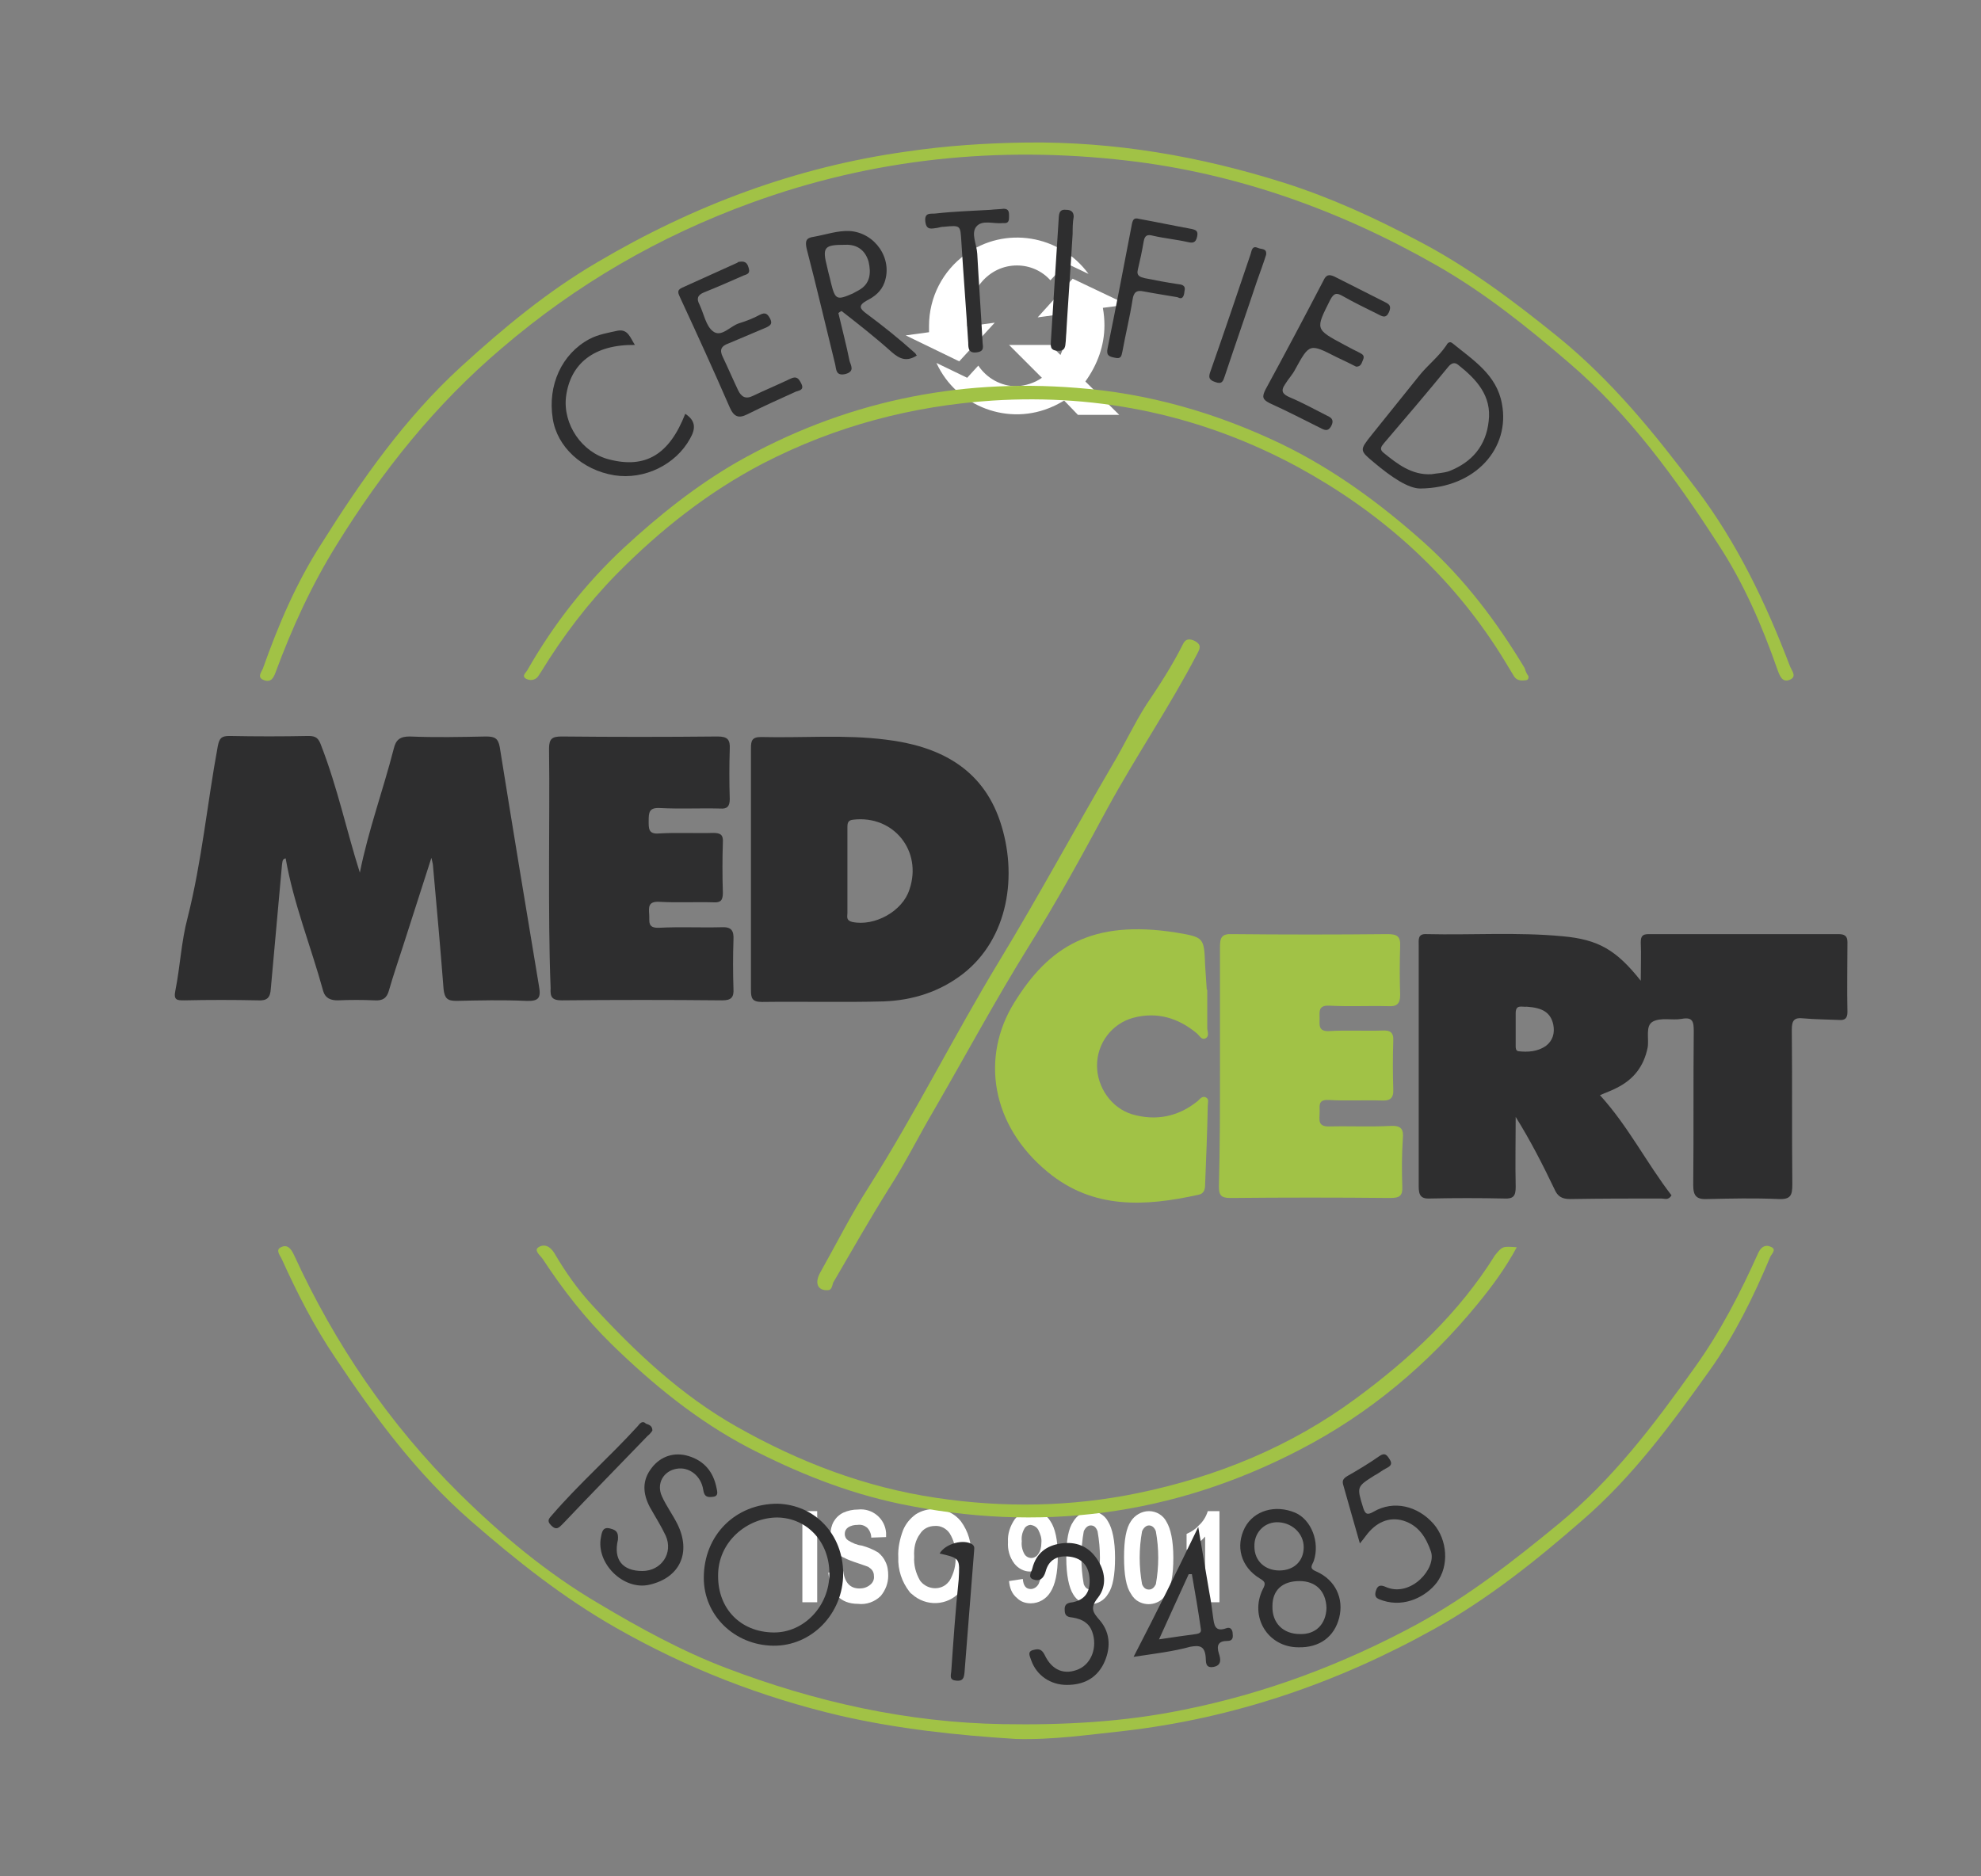 <?xml version="1.0" encoding="utf-8"?>
<!-- Generator: Adobe Illustrator 25.4.1, SVG Export Plug-In . SVG Version: 6.00 Build 0)  -->
<svg version="1.1" id="Ebene_1" xmlns="http://www.w3.org/2000/svg" xmlns:xlink="http://www.w3.org/1999/xlink" x="0px" y="0px"
	 viewBox="0 0 373.8 354.1" style="enable-background:new 0 0 373.8 354.1;" xml:space="preserve">
<rect x="0" y="0" width="373.8" height="354.1" fill="#808080" stroke="none"/>
<style type="text/css">
	.st0{fill:#FFFFFF;}
	.st1{fill:none;}
	.st2{fill-rule:evenodd;clip-rule:evenodd;fill:#2E2E2F;}
	.st3{fill-rule:evenodd;clip-rule:evenodd;fill:#A1C246;}
</style>
<g id="Text">
	<path class="st0" d="M151.4,302.4v-17.2h2.8v17.2L151.4,302.4z"/>
	<path class="st0" d="M156.3,296.8l2.8-0.3c0.3,2.2,1.3,3.3,3.1,3.3c0.7,0,1.4-0.2,2-0.7c0.5-0.4,0.8-1,0.7-1.7c0-0.4-0.1-0.7-0.3-1
		c-0.2-0.3-0.5-0.5-0.8-0.7c-0.8-0.3-1.7-0.6-2.6-0.9c-0.9-0.3-1.8-0.7-2.7-1.2c-0.6-0.5-1-1-1.3-1.7c-0.3-0.7-0.5-1.5-0.5-2.2
		c0-0.9,0.2-1.8,0.6-2.5c0.4-0.7,1-1.3,1.8-1.7c0.9-0.4,1.8-0.6,2.8-0.6c2.7-0.3,5.1,1.7,5.3,4.4c0,0.3,0,0.5,0,0.8l-2.8,0.1
		c0-0.7-0.3-1.4-0.8-1.9c-0.5-0.4-1.1-0.6-1.8-0.5c-0.6,0-1.2,0.1-1.8,0.5c-0.4,0.3-0.6,0.7-0.6,1.2c0,0.5,0.2,0.9,0.6,1.2
		c0.8,0.5,1.7,0.9,2.6,1c1.1,0.3,2.1,0.7,3.1,1.3c0.6,0.5,1.1,1.1,1.4,1.8c0.4,0.8,0.5,1.7,0.5,2.6c0,1.4-0.5,2.7-1.4,3.8
		c-1.1,1.1-2.7,1.7-4.3,1.5C158.6,302.7,156.7,300.7,156.3,296.8z"/>
	<path class="st0" d="M169.5,293.9c-0.1-1.7,0.3-3.5,0.9-5.1c0.5-1.2,1.3-2.2,2.4-3c1.1-0.7,2.3-1,3.6-1c1.9,0,3.7,0.8,4.9,2.3
		c1.4,1.9,2.1,4.2,1.9,6.6c0.2,2.4-0.6,4.8-2,6.7c-2.4,2.7-6.5,2.9-9.2,0.4c-0.2-0.1-0.3-0.3-0.4-0.4
		C170.2,298.6,169.4,296.3,169.5,293.9z M172.5,293.8c-0.1,1.6,0.3,3.1,1.1,4.5c1.1,1.5,3.2,1.9,4.7,0.9c0.3-0.2,0.6-0.5,0.9-0.9
		c0.8-1.4,1.2-2.9,1.1-4.5c0.1-1.6-0.3-3.1-1.1-4.4c-0.6-0.9-1.7-1.5-2.8-1.4c-1.1,0-2.2,0.5-2.8,1.5
		C172.7,290.7,172.4,292.2,172.5,293.8L172.5,293.8z"/>
	<path class="st0" d="M190.4,298.4l2.6-0.4c0.1,1.3,0.6,1.9,1.5,1.9c0.6,0,1.2-0.4,1.5-1c0.5-1.2,0.8-2.5,0.8-3.8
		c-0.3,0.4-0.7,0.8-1.1,1.1c-0.4,0.2-0.9,0.4-1.4,0.4c-1.1,0-2.2-0.6-2.9-1.5c-0.9-1.2-1.3-2.6-1.2-4.1c-0.1-1.5,0.4-3,1.3-4.3
		c0.8-1,2-1.6,3.2-1.6c1.4,0,2.8,0.8,3.5,2c0.9,1.3,1.4,3.6,1.4,6.6c0,3.2-0.5,5.4-1.4,6.8c-0.8,1.3-2.2,2.1-3.7,2.1
		c-1,0-1.9-0.3-2.6-1C190.9,300.8,190.5,299.6,190.4,298.4z M196.5,291.2c0.1-0.9-0.2-1.7-0.6-2.5c-0.3-0.5-0.8-0.8-1.4-0.9
		c-0.5,0-1,0.3-1.2,0.7c-0.4,0.7-0.6,1.5-0.5,2.4c-0.1,0.8,0.1,1.7,0.5,2.4c0.4,0.7,1.4,1,2.1,0.5c0.2-0.1,0.4-0.3,0.5-0.5
		C196.3,292.8,196.5,292,196.5,291.2L196.5,291.2z"/>
	<path class="st0" d="M205.8,285.2c1.4,0,2.7,0.8,3.3,2c0.8,1.3,1.3,3.6,1.3,6.8s-0.4,5.5-1.3,6.8c-0.7,1.2-1.9,1.9-3.3,2
		c-1.4,0-2.6-0.7-3.3-1.9c-0.8-1.3-1.3-3.6-1.3-6.9s0.4-5.5,1.3-6.8C203.2,286,204.4,285.2,205.8,285.2z M205.8,287.9
		c-0.5,0-1,0.4-1.3,1.1c-0.6,3.3-0.6,6.7,0,10c0.3,0.7,0.7,1,1.3,1s1-0.4,1.3-1c0.6-3.3,0.6-6.7,0-10
		C206.8,288.2,206.4,287.9,205.8,287.9L205.8,287.9z"/>
	<path class="st0" d="M216.8,285.2c1.4,0,2.7,0.8,3.3,2c0.8,1.3,1.3,3.6,1.3,6.8c0,3.2-0.4,5.5-1.3,6.8c-1,1.8-3.3,2.5-5.2,1.5
		c-0.6-0.3-1.1-0.8-1.5-1.5c-0.9-1.3-1.3-3.6-1.3-6.9s0.4-5.5,1.3-6.8C214.1,286,215.4,285.2,216.8,285.2z M216.8,287.9
		c-0.5,0-1,0.4-1.3,1.1c-0.6,3.3-0.6,6.7,0,10c0.3,0.7,0.7,1,1.3,1s1-0.4,1.3-1c0.6-3.3,0.6-6.7,0-10
		C217.8,288.2,217.3,287.9,216.8,287.9L216.8,287.9z"/>
	<path class="st0" d="M230.1,302.4h-2.7V290c-1,1.1-2.1,2-3.5,2.5v-3c0.9-0.4,1.7-0.9,2.3-1.6c0.8-0.7,1.4-1.7,1.7-2.7h2.2
		L230.1,302.4z"/>
</g>
<g id="Icon_Q">
	<path class="st0" d="M181,68.2l6.7-7.3l-5.2,0.7v-0.2c0-6.8,4.2-11.3,9.4-11.3c2.4,0,4.7,1,6.3,2.8l3-3.2l4.2,2
		c-5.4-7.4-15.8-9.1-23.2-3.7c-4.3,3.1-6.9,8.1-6.9,13.5c0,0.4,0,0.8,0,1.2l-4.4,0.6L181,68.2z"/>
	<path class="st0" d="M208.4,61.4c0-1.1-0.1-2.2-0.3-3.3l4.6-0.6l-10.3-4.9l-6.6,7.3l5.2-0.7c0.1,0.8,0.2,1.5,0.2,2.3
		c0,1.9-0.3,3.7-1.1,5.5l-1.9-1.9h-7.8l6.2,6.2c-1.4,1-3.1,1.5-4.8,1.6c-2.9,0-5.6-1.5-7.2-3.9l-2.1,2.3l-5.8-2.8
		c3.8,8.3,13.7,12,22,8.2c0.7-0.3,1.4-0.7,2.1-1.1l2.6,2.7h7.8l-6.4-6.3C207.1,68.8,208.4,65.2,208.4,61.4z"/>
</g>
<g>
	<g>
		<path class="st1" d="M192.6,350.6c-64.4,0-128.7,0-193.1,0c-1.9,0-2.3-0.4-2.3-2.3c0.1-114,0.1-227.9,0-341.9
			c0-1.9,0.4-2.3,2.3-2.3c128.7,0.1,257.5,0.1,386.2,0c1.9,0,2.3,0.4,2.3,2.3c-0.1,114-0.1,227.9,0,341.9c0,1.9-0.4,2.3-2.3,2.3
			C321.3,350.6,257,350.6,192.6,350.6z M301.9,206.7c1.1-0.5,2.3-1,3.4-1.5c3.1-1.6,5.1-4.1,5.8-7.6c0.3-1.7-0.5-4,1-4.9
			c1.4-0.8,3.6-0.2,5.4-0.5c2.1-0.3,2.3,0.6,2.3,2.3c-0.1,9.7,0,19.4-0.1,29.1c0,2.1,0.6,2.7,2.7,2.6c4.5-0.2,9-0.2,13.4,0
			c2.3,0.1,2.7-0.7,2.6-2.8c-0.1-9.7,0-19.4-0.1-29.1c0-1.8,0.4-2.3,2.2-2.2c2.2,0.2,4.5,0.2,6.7,0.3c1.2,0.1,1.6-0.3,1.6-1.5
			c0-4.4,0-8.8,0-13.2c0-1.2-0.5-1.5-1.7-1.5c-11.9,0-23.9,0-35.8,0c-1.2,0-1.6,0.4-1.5,1.6c0.1,2.2,0,4.5,0,7.2
			c-4.6-5.8-8-7.7-14.8-8.4c-8.5-0.8-17.1-0.1-25.6-0.4c-1.8,0-1.5,1.1-1.5,2.1c0,15.2,0,30.3,0,45.5c0,1.7,0.3,2.3,2.2,2.3
			c4.6-0.1,9.3-0.1,13.9,0c1.8,0,2.2-0.5,2.2-2.2c-0.1-4.4,0-8.8,0-13.2c2.8,4.4,5.1,9,7.3,13.6c0.7,1.4,1.5,1.9,3,1.9
			c5.7-0.1,11.4,0,17.2-0.1c0.6,0,1.3,0.4,1.9-0.6C310.7,219.5,307.2,212.6,301.9,206.7z M67.9,164.7c-2.5-7.9-4.2-16.1-7-23.9
			c-0.5-1.3-0.9-1.8-2.4-1.8c-5,0.1-10,0.1-14.9,0c-1.5,0-1.9,0.4-2.2,1.9c-2,10.8-3,21.7-5.7,32.4c-1.1,4.5-1.4,9.2-2.3,13.7
			c-0.4,1.8,0.3,1.9,1.7,1.9c4.6,0,9.3-0.1,13.9,0c1.7,0,2.3-0.6,2.4-2.2c0.6-7.8,1.4-15.5,2.1-23.3c0-0.5-0.1-1.2,0.7-1.3
			c1.6,8.6,4.8,16.7,7.1,25.1c0.4,1.3,1.3,1.7,2.7,1.7c2.3-0.1,4.6-0.1,7,0c1.5,0.1,2.3-0.4,2.7-1.9c0.8-2.9,1.8-5.7,2.7-8.5
			c1.7-5.3,3.4-10.6,5.3-16.5c0.2,0.9,0.2,1.2,0.3,1.5c0.7,7.8,1.4,15.5,2,23.3c0.1,1.7,0.7,2.3,2.4,2.2c4.4-0.1,8.8-0.2,13.2,0
			c2.4,0.1,2.8-0.6,2.4-2.8c-2.6-15-5-30.1-7.4-45.1c-0.3-1.8-1-2.1-2.6-2c-4.8,0.1-9.6,0.1-14.4,0c-1.9-0.1-2.6,0.5-3,2.3
			C72.3,149.1,69.5,156.7,67.9,164.7z M141.7,163.8c0,7.6,0,15.2,0,22.9c0,1.6,0.2,2.4,2.1,2.3c7.6-0.1,15.3,0.1,22.9-0.1
			c5.5-0.1,10.6-1.8,15-5.2c8.6-6.7,10.4-18.7,7-28.8c-3.4-10.1-11.6-14.2-21.5-15.4c-7.8-1-15.7-0.2-23.6-0.5
			c-1.7-0.1-1.9,0.7-1.9,2.1C141.7,148.7,141.7,156.2,141.7,163.8z M230.2,201.1c0,7.6,0,15.3,0,22.9c0,1.7,0.4,2.3,2.2,2.2
			c10-0.1,20.1-0.1,30.1,0c1.7,0,2.3-0.5,2.3-2.2c-0.1-3-0.1-6,0.1-8.9c0.2-2-0.3-2.6-2.3-2.5c-3.9,0.2-7.8-0.1-11.7,0.1
			c-2.1,0.1-1.7-1.3-1.7-2.5c0-1.1-0.5-2.5,1.7-2.5c3.3,0.1,6.6,0,9.9,0.1c1.7,0.1,2.4-0.4,2.3-2.2c-0.1-3-0.1-6,0-9
			c0.1-1.7-0.6-2.1-2.2-2c-3.3,0.1-6.6-0.1-9.9,0.1c-2.1,0.1-1.8-1.2-1.8-2.4c0-1.2-0.3-2.5,1.8-2.4c3.7,0.1,7.5,0,11.2,0.1
			c1.6,0,2.2-0.5,2.2-2.1c-0.1-3.1-0.1-6.1,0-9.2c0.1-1.9-0.6-2.4-2.4-2.3c-9.8,0.1-19.6,0.1-29.3,0c-2,0-2.3,0.7-2.3,2.4
			C230.2,186.2,230.2,193.7,230.2,201.1z M103.6,163.7c0,7.6,0,15.3,0,22.9c0,1.6,0.3,2.4,2.1,2.3c10.1-0.1,20.2-0.1,30.3,0
			c1.7,0,2.1-0.6,2.1-2.2c-0.1-3.1-0.1-6.1,0-9.2c0.1-1.8-0.4-2.5-2.3-2.4c-3.9,0.2-7.8-0.1-11.7,0.1c-2.3,0.1-1.8-1.2-1.9-2.5
			c-0.1-1.4-0.2-2.5,1.9-2.4c3.4,0.2,6.8,0,10.2,0.1c1.4,0,1.9-0.4,1.8-1.8c-0.1-3.1-0.1-6.3,0-9.5c0.1-1.4-0.4-1.8-1.8-1.8
			c-3.4,0.1-6.8-0.1-10.2,0.1c-2.1,0.1-1.9-1-2-2.4c0-1.5,0.1-2.5,2.1-2.4c3.8,0.2,7.6,0,11.4,0.1c1.4,0,1.9-0.4,1.8-1.8
			c-0.1-3.1-0.1-6.3,0-9.4c0.1-1.8-0.4-2.4-2.3-2.4c-9.8,0.1-19.6,0.1-29.4,0c-1.8,0-2.4,0.4-2.4,2.3
			C103.7,148.8,103.6,156.3,103.6,163.7z M227.8,186.8c-0.1,0-0.1,0-0.2,0c-0.1-1.5-0.2-3-0.3-4.5c-0.2-5.3-0.2-5.3-5.5-6.2
			c-16-2.6-24,2.7-30.5,13.2c-6.4,10.3-4.4,23.2,6.3,32c8.6,7,18.4,6.5,28.4,4.3c1.1-0.2,1.3-1,1.3-2c0.1-5,0.3-9.9,0.5-14.9
			c0-0.5,0.3-1.3-0.4-1.5c-0.6-0.2-1,0.3-1.5,0.7c-3.7,3-7.8,3.8-12.4,2.5c-3.9-1.1-6.7-5-6.6-9.2c0-4.2,2.8-7.9,6.8-9
			c4.5-1.2,8.5,0,12,2.9c0.5,0.4,0.9,1.3,1.6,1c0.9-0.4,0.4-1.3,0.4-2C227.8,191.6,227.8,189.2,227.8,186.8z M193.7,26.9
			c-7.6,0-15.2,0.5-22.7,1.6c-20.9,2.9-40.3,10.2-58.4,20.9c-9.3,5.5-17.7,12.5-25.7,19.7c-10.6,9.7-18.8,21.4-26.4,33.5
			c-4.6,7.3-8,15.3-11,23.5c-0.3,0.7-1.2,1.8,0.3,2.2c1.2,0.4,1.7-0.4,2.1-1.5c3.1-8.5,6.8-16.5,11.6-24.2
			c8.6-13.9,18.6-26.4,31.1-37c14.1-11.9,29.7-21,47-27.4c23-8.4,46.7-10.9,70.9-8c20.9,2.5,40.3,9.4,58.5,19.8
			c9.1,5.2,17.2,11.7,25.1,18.5c11.3,9.7,20,21.7,28,34.1c4.7,7.4,8.3,15.4,11.2,23.7c0.4,1.1,0.9,2.5,2.3,1.9
			c1.5-0.6,0.3-1.9,0-2.7c-4.5-11.8-9.9-23.1-17.6-33.3c-7.8-10.4-15.8-20.4-26.1-28.7c-8.4-6.8-16.9-13.2-26.5-18.2
			c-8.1-4.3-16.4-8.1-25.2-10.9C226.4,29.5,210.3,26.7,193.7,26.9z M191.7,328.2c6.9,0.2,13.7-0.8,20.5-1.6
			c20.9-2.3,40.4-9,58.7-19.3c10.1-5.7,19.2-12.9,27.9-20.5c9.4-8.2,16.8-18.3,24.1-28.4c4.7-6.5,8.2-13.8,11.3-21.2
			c0.2-0.6,1.4-1.5,0.1-2c-0.9-0.4-1.8-0.1-2.3,1.1c-3.4,7.6-7.3,14.9-12.1,21.8c-7.6,10.7-15.4,21-25.6,29.4
			c-8.5,7-17.1,13.7-26.8,19c-13.9,7.6-28.6,13-44,16.1c-11.2,2.3-22.6,3-34.1,2.7c-18.1-0.4-35.4-4.2-52.2-10.6
			c-8.4-3.2-16.3-7.6-24.1-12.2c-9.7-5.7-18.3-13-26.3-20.8c-13.1-13-23.5-28-31.1-44.9c-0.6-1.3-1.3-2.1-2.5-1.5
			c-1.2,0.6-0.2,1.6,0.2,2.3c3,6.4,6.2,12.7,10.1,18.6c7.5,11.1,15.4,21.8,25.5,30.7c8.6,7.5,17.5,14.5,27.4,20.2
			c13.3,7.6,27.4,13.2,42.3,16.6C169.4,326.4,180.6,327.6,191.7,328.2z M288.4,127.6c-0.2-0.4-0.4-0.8-0.7-1.2
			c-5.3-8.8-11.4-16.9-19.1-23.8c-8.2-7.3-16.9-13.7-26.8-18.5c-12.3-5.9-25.2-9.6-38.7-10.6c-22.7-1.8-44.1,2.7-64,14
			c-7.9,4.5-14.8,10.1-21.4,16.2c-7.3,6.7-13.3,14.4-18.2,23.1c-0.2,0.4-1,1-0.4,1.5c0.6,0.4,1.4,0.5,2.1,0c0.4-0.3,0.6-0.8,0.9-1.2
			c4.1-6.7,8.7-12.9,14.3-18.5c8.2-8.4,17.3-15.5,27.7-20.9c13.6-7,27.9-10.9,43.2-11.8c20.4-1.3,39.8,2.9,57.7,12.6
			c15,8.2,27.7,19.3,37.2,33.8c1.2,1.8,2.3,3.6,3.4,5.5c0.5,0.9,1.3,1,2.1,0.9C288,128.5,288.5,128.3,288.4,127.6z M286.2,235.4
			c-2.7-0.2-2.7-0.2-3.8,1.6c-6.8,10.8-16,19.4-26.2,27c-12.4,9.1-26.2,14.9-41.2,17.9c-12.6,2.6-25.3,2.8-38,0.9
			c-13.5-2-26-6.9-37.8-13.5c-10.4-5.9-18.9-14-27-22.7c-2.8-3-5.2-6.4-7.3-10c-0.8-1.3-2-1.9-3-1.1c-0.9,0.6,0.3,1.5,0.8,2.2
			c3.8,5.8,8,11.2,13,16.1c7.8,7.6,16.1,14.4,25.8,19.5c9.1,4.7,18.4,8.5,28.5,10.6c26.3,5.5,51.5,2.3,75.4-10.1
			c13.2-6.8,24.4-16.2,33.8-27.7C281.6,242.7,284.1,239.3,286.2,235.4z M156.2,243.5c0.7,0,0.8-0.7,1.2-1.3c3.5-6,6.9-12,10.6-17.9
			c3-4.8,5.6-9.9,8.5-14.8c5.9-10.2,11.5-20.6,17.7-30.6c5.3-8.6,10.2-17.4,15-26.3c5.3-9.9,11.7-19.2,16.9-29.1
			c0.6-1.1,0.8-1.8-0.4-2.4c-1-0.5-1.7-0.5-2.3,0.6c-2,4-4.5,7.7-6.9,11.4c-2.4,3.6-4.2,7.5-6.3,11.2c-7.2,12.3-14,24.9-21.4,37.1
			c-8.5,14-15.9,28.7-24.6,42.6c-3.3,5.3-6.2,10.9-9.3,16.4C153.7,242.1,154.3,243.6,156.2,243.5z M268,92.2
			c10.5,0,17-7.7,15.5-15.9c-1-5.5-5.4-8.2-9.3-11.4c-0.6-0.5-0.9,0.1-1.2,0.4c-1.4,2.1-3.5,3.7-5.1,5.7c-3,3.7-6,7.4-9,11.2
			c-2.3,2.9-2.3,2.9,0.6,5.3C262.5,89.9,265.7,92.2,268,92.2z M159.1,297c0-7.4-5.3-13.1-12.3-13.1c-8-0.1-13.9,5.9-13.9,14
			c0,7.1,5.8,12.7,13.1,12.8C153.1,310.7,159.1,304.6,159.1,297z M173,67.1c-0.1-0.2-0.2-0.5-0.4-0.6c-2.9-2.6-5.9-5-9-7.3
			c-1.3-0.9-1.8-1.6,0.1-2.5c1.4-0.7,2.7-1.8,3.3-3.4c1.5-4.5-1.8-9.4-6.6-9.7c-2.4-0.2-4.5,0.7-6.8,1.1c-1.4,0.2-1.6,0.9-1.3,2.2
			c1.8,7.3,3.6,14.6,5.4,21.9c0.2,0.9,0.2,2.2,1.9,1.8c1.9-0.4,1-1.7,0.8-2.5c-0.6-3-1.4-6-2.1-9c0.2-0.1,0.4-0.2,0.6-0.4
			c3.1,2.6,6.4,5,9.4,7.7C169.7,67.8,171.1,68.3,173,67.1z M245,310.9c4,0,6.8-2,7.7-5.6c0.9-3.6-0.6-7.1-4.3-8.7
			c-1.5-0.7-0.7-1.2-0.5-2c1.2-3.6-0.5-7.8-3.5-9.1c-3.8-1.6-7.8-0.3-9.5,2.8c-1.8,3.6-0.8,7.4,2.8,9.6c1,0.6,1.2,0.9,0.6,2
			C235.7,305.1,239.2,310.9,245,310.9z M139.6,49.4c0,0-0.3,0.1-0.5,0.2c-3.5,1.6-6.9,3.1-10.4,4.7c-1.1,0.5-0.7,1.1-0.3,2
			c3.2,6.8,6.3,13.7,9.3,20.6c0.8,1.8,1.7,2.1,3.3,1.3c3.1-1.4,6.2-2.8,9.2-4.3c0.6-0.3,1.6-0.3,1-1.5c-0.5-0.9-0.9-1.4-2.1-0.9
			c-2.3,1.1-4.7,2.1-7,3.2c-1.4,0.7-2.2,0.3-2.8-1c-1-2.1-1.8-4.3-2.9-6.3c-0.7-1.4-0.3-2.1,1.1-2.6c2.4-0.9,4.7-2,7.1-3
			c0.8-0.3,1.2-0.7,0.7-1.7c-0.5-0.9-0.9-1.2-1.9-0.7c-1.2,0.6-2.6,1.1-3.9,1.6c-1.7,0.5-3.4,2.8-5,1.5c-1.3-1-1.7-3.3-2.5-5
			c-0.5-1.1-0.4-1.8,0.8-2.3c2.5-1,5-2.1,7.5-3.2c0.6-0.3,1.3-0.4,1-1.3C141,49.9,140.7,49.2,139.6,49.4z M255.9,69.2
			c0.8,0,0.9-0.6,1.2-1.2c0.4-0.7,0-1-0.6-1.3c-1-0.5-1.9-1-2.9-1.5c-5.6-3-5.5-2.9-2.7-8.5c0.7-1.4,1.2-1.4,2.4-0.7
			c2.2,1.2,4.4,2.3,6.6,3.4c0.8,0.4,1.5,0.9,2.1-0.4c0.5-1.1,0-1.5-0.8-1.9c-3.2-1.6-6.4-3.2-9.5-4.8c-1.1-0.6-1.5-0.3-2.1,0.8
			c-3.6,6.9-7.2,13.7-10.9,20.5c-0.7,1.4-0.6,2,0.8,2.6c3.3,1.5,6.5,3.1,9.8,4.8c0.8,0.4,1.3,0.4,1.8-0.5c0.6-1,0.2-1.5-0.7-1.9
			c-2.4-1.1-4.7-2.5-7.1-3.5c-1.5-0.6-1.8-1.3-0.9-2.5c0.6-0.9,1.4-1.8,1.9-2.8c2.7-4.9,2.7-4.9,7.8-2.3
			C253.5,68,254.8,68.6,255.9,69.2z M119.8,65.1c-0.9-1.3-1.3-2.9-3.2-2.6c-1.9,0.3-3.7,0.6-5.4,1.6c-5.1,2.8-7.9,8.7-6.9,15
			c0.8,5.3,5.6,9.6,11.6,10.7c5.7,1,11.6-2,14.3-6.9c1.1-2,1.1-3.4-0.9-4.7c-3,7.7-7.5,10.3-14.4,8.6c-5.1-1.3-8.8-6.6-8.1-11.8
			C107.6,68.6,112.2,65,119.8,65.1z M256.6,291.3c0.5-0.6,0.8-1,1.1-1.4c1.9-2.6,4.4-3.7,7.1-2.9c2.9,0.8,4.4,3.2,5.2,5.8
			c1.1,3.2-3.7,8.6-8.3,6.8c-0.9-0.4-1.7-0.7-2.1,0.7c-0.4,1.4,0.6,1.5,1.4,1.8c4.1,1.3,8.2-0.8,10.1-3.4c2.4-3.2,2-8.1-0.6-11.1
			c-3-3.5-7.5-4.5-11.3-2.3c-1.3,0.7-1.7,0.5-2-0.8c-1.1-3.9-1.2-3.9,2.1-6c0.8-0.5,1.5-1,2.3-1.4c0.8-0.4,1.2-0.8,0.6-1.7
			c-0.5-0.7-0.8-1.3-1.9-0.6c-2,1.4-4,2.6-6.1,3.8c-0.8,0.5-1,0.9-0.7,1.8C254.5,283.9,255.5,287.5,256.6,291.3z M121.2,296.5
			c-3.6,0-5.5-2.1-5-6c0.2-1.3-0.2-1.8-1.4-2.1c-1.4-0.3-1.6,0.6-1.8,1.6c-0.9,4.9,4.3,10.1,9.1,9c5.8-1.3,8.1-6.1,5.3-11.5
			c-0.9-1.8-2.1-3.4-2.9-5.2c-1.1-2.4,0.3-4.8,2.8-5.2c2.3-0.4,4.6,1.3,5,4c0.2,1.4,0.9,1.4,1.8,1.3c1.2-0.1,0.8-1.1,0.7-1.7
			c-0.6-3-2.3-5.1-5.3-6c-2.6-0.8-5.1,0-6.9,2.2c-1.9,2.4-1.7,4.9-0.4,7.4c1,1.8,2.1,3.5,3,5.4C127.1,293,124.8,296.4,121.2,296.5z
			 M201.3,318c3.1,0,5.5-1.2,6.9-4c1.4-2.8,1.4-5.8-0.6-8.2c-1.4-1.6-2-2.4-0.4-4.4c1.8-2.2,1.4-5-0.3-7.4c-1.6-2.3-3.9-3.2-6.7-2.8
			c-2.8,0.4-4.7,1.9-5.4,4.7c-0.2,0.7-1,1.7,0.2,2.1c1.2,0.4,1.9-0.1,2.3-1.5c0.6-2.3,2.3-3.1,4.6-2.8c2.3,0.3,3.5,1.8,3.7,4.3
			c0.1,2.3-0.8,3.8-3.2,4.3c-0.9,0.2-1.5,0.3-1.5,1.5c0.1,1.2,0.8,1.2,1.6,1.4c1.6,0.3,2.9,1,3.6,2.7c1.1,2.8,0,5.9-2.5,7
			c-2.7,1.2-5.1,0.3-6.5-2.7c-0.6-1.2-1.3-1.2-2.1-0.9c-1.3,0.3-0.6,1.3-0.4,2C195.6,316.2,198.2,317.9,201.3,318z M213.9,312.7
			c4-0.6,7.3-1.1,10.6-1.7c1.8-0.4,2.8-0.2,2.9,1.9c0.1,0.8-0.2,2.2,1.5,1.9c1.7-0.3,1.3-1.6,1-2.5c-0.5-1.6-0.1-2.4,1.6-2.4
			c0.9,0,1.1-0.5,1-1.3c-0.1-0.8-0.4-1.4-1.2-1.1c-2.1,0.7-2.3-0.7-2.5-2.1c-0.3-1.5-0.5-3.1-0.7-4.6c-0.7-4.1-1.4-8.3-2.1-12.4
			C222.2,296.4,218.3,304.3,213.9,312.7z M222.2,56.1c0.8,0.5,1.2-0.1,1.4-1.1c0.3-1.3-0.5-1.3-1.4-1.4c-2-0.3-4.1-0.7-6.1-1.1
			c-0.9-0.2-1.6-0.3-1.3-1.6c0.4-1.8,0.8-3.5,1.1-5.3c0.2-1.2,0.7-1.4,1.8-1.1c2.2,0.5,4.4,0.7,6.6,1.2c1.2,0.3,1.4-0.2,1.7-1.1
			c0.3-1-0.2-1.3-1.1-1.4c-3.3-0.6-6.6-1.2-9.9-1.9c-0.8-0.2-1.1,0.1-1.3,0.9c-1.5,7.8-3,15.7-4.6,23.5c-0.3,1.3,0.3,1.5,1.3,1.8
			c1.2,0.3,1.3-0.2,1.5-1.2c0.6-3.2,1.3-6.4,1.9-9.7c0.2-1.4,0.7-1.8,2.1-1.6C217.9,55.4,219.9,55.7,222.2,56.1z M186.9,39.6
			C186.9,39.6,186.9,39.6,186.9,39.6c-3.5,0.2-6.9,0.3-10.4,0.6c-0.8,0.1-2.1-0.3-1.9,1.5c0.2,1.8,1.3,1.3,2.3,1.2
			c0.4,0,0.8-0.1,1.2-0.2c3.2-0.3,3.1-0.3,3.3,2.8c0.4,6.4,0.9,12.7,1.3,19.1c0.1,1.1,0.1,1.9,1.6,1.8c1.6-0.2,1.1-1.2,1.1-2
			c-0.3-5.5-0.7-11.1-1-16.6c-0.1-1.7-1.1-3.8-0.2-5.1c1-1.3,3.3-0.5,5-0.7c0.1,0,0.2,0,0.2,0c1,0.1,1-0.6,1-1.3c0-0.7,0-1.4-1-1.4
			C188.6,39.5,187.8,39.5,186.9,39.6z M177.3,293.2c3.9,0.9,3.8,0.9,3.4,5c-0.6,5.8-0.9,11.6-1.4,17.3c-0.1,0.8-0.3,1.7,1,1.8
			c1.3,0.1,1.5-0.5,1.5-1.6c0.6-7.6,1.2-15.2,1.8-22.8c0-0.5,0.3-1-0.3-1.3C181.9,290.4,178.4,291.3,177.3,293.2z M238.9,48.1
			c0.2-1.3-0.9-1-1.5-1.3c-1.1-0.5-1.2,0.5-1.4,1.1c-2.5,7.4-5,14.8-7.6,22.2c-0.4,1.1-0.3,1.5,0.9,2c1.4,0.5,1.5-0.2,1.8-1.1
			c2-6,4-12,6.1-18C237.8,51.3,238.4,49.7,238.9,48.1z M202.4,44.1C202.4,44.1,202.4,44.1,202.4,44.1c0-1.1,0-2.2,0.1-3.2
			c0.1-1-0.5-1.3-1.4-1.3c-0.9-0.1-1.3,0.2-1.4,1.2c-0.5,7.8-1,15.7-1.5,23.5c-0.1,0.8-0.4,1.8,1.2,1.9c1.5,0.1,1.5-0.7,1.6-1.8
			C201.5,57.6,201.9,50.9,202.4,44.1z M123.1,270c0-0.9-0.7-1.1-1.1-1.4c-0.7-0.6-1.2,0.1-1.6,0.5c-5.2,5.7-11,10.9-16.1,16.7
			c-0.6,0.7-1.1,1.2-0.2,2c1,1,1.5,0.5,2.2-0.3c5.3-5.5,10.6-11.1,16-16.6C122.6,270.7,122.9,270.3,123.1,270z"/>
		<path class="st2" d="M301.9,206.7c5.3,5.8,8.8,12.8,13.5,18.9c-0.6,1-1.3,0.6-1.9,0.6c-5.7,0-11.4,0-17.2,0.1
			c-1.6,0-2.4-0.5-3-1.9c-2.2-4.6-4.5-9.1-7.3-13.6c0,4.4-0.1,8.8,0,13.2c0,1.7-0.4,2.3-2.2,2.2c-4.6-0.1-9.3-0.1-13.9,0
			c-1.8,0.1-2.2-0.6-2.2-2.3c0-15.2,0-30.3,0-45.5c0-1.1-0.2-2.2,1.5-2.1c8.5,0.2,17.1-0.4,25.6,0.4c6.8,0.6,10.2,2.6,14.8,8.4
			c0-2.7,0.1-5,0-7.2c0-1.2,0.3-1.6,1.5-1.6c11.9,0,23.9,0,35.8,0c1.1,0,1.7,0.3,1.7,1.5c0,4.4-0.1,8.8,0,13.2
			c0,1.2-0.5,1.6-1.6,1.5c-2.2-0.1-4.5-0.1-6.7-0.3c-1.8-0.2-2.2,0.4-2.2,2.2c0.1,9.7,0,19.4,0.1,29.1c0,2.1-0.3,2.9-2.6,2.8
			c-4.5-0.2-9-0.1-13.4,0c-2,0.1-2.7-0.5-2.7-2.6c0.1-9.7,0-19.4,0.1-29.1c0-1.8-0.2-2.7-2.3-2.3c-1.8,0.3-3.9-0.3-5.4,0.5
			c-1.5,0.8-0.7,3.2-1,4.9c-0.7,3.5-2.6,6-5.8,7.6C304.2,205.8,303,206.2,301.9,206.7z M288.1,190c-0.9,0.1-2.1-0.5-2.1,1.2
			c0,2.1,0,4.1,0,6.2c0,0.4,0,0.9,0.5,1c1.8,0.2,3.6,0.1,5.2-1c1.3-1,1.7-2.4,1.4-4C292.6,191.1,291.1,190.2,288.1,190z"/>
		<path class="st2" d="M67.9,164.7c1.6-8,4.4-15.6,6.4-23.4c0.4-1.7,1.2-2.3,3-2.3c4.8,0.2,9.6,0.1,14.4,0c1.6,0,2.3,0.3,2.6,2
			c2.4,15,4.9,30.1,7.4,45.1c0.4,2.2,0,2.9-2.4,2.8c-4.4-0.2-8.8-0.1-13.2,0c-1.7,0-2.2-0.5-2.4-2.2c-0.6-7.8-1.3-15.5-2-23.3
			c0-0.3-0.1-0.6-0.3-1.5c-1.9,5.9-3.6,11.2-5.3,16.5c-0.9,2.8-1.9,5.7-2.7,8.5c-0.4,1.5-1.2,2-2.7,1.9c-2.3-0.1-4.6-0.1-7,0
			c-1.3,0-2.3-0.4-2.7-1.7c-2.3-8.4-5.6-16.5-7.1-25.1c-0.7,0.1-0.6,0.8-0.7,1.3c-0.7,7.8-1.4,15.5-2.1,23.3
			c-0.1,1.7-0.7,2.3-2.4,2.2c-4.6-0.1-9.3-0.1-13.9,0c-1.4,0-2.1,0-1.7-1.9c0.9-4.5,1.1-9.2,2.3-13.7c2.7-10.7,3.7-21.6,5.7-32.4
			c0.3-1.5,0.7-1.9,2.2-1.9c5,0.1,10,0.1,14.9,0c1.4,0,1.9,0.4,2.4,1.8C63.7,148.7,65.4,156.8,67.9,164.7z"/>
		<path class="st2" d="M141.7,163.8c0-7.5,0-15.1,0-22.6c0-1.4,0.2-2.1,1.9-2.1c7.9,0.2,15.8-0.5,23.6,0.5
			c9.9,1.2,18.1,5.3,21.5,15.4c3.4,10.1,1.6,22.1-7,28.8c-4.4,3.4-9.5,5-15,5.2c-7.6,0.2-15.2,0-22.9,0.1c-1.9,0-2.1-0.7-2.1-2.3
			C141.7,179,141.7,171.4,141.7,163.8z M159.9,164.3C159.9,164.3,159.9,164.3,159.9,164.3c0,2.7,0,5.3,0,8c0,0.7-0.3,1.4,0.9,1.7
			c4.2,0.9,9.5-2,10.8-6.1c2.5-7.3-3-14.1-10.6-13.2c-1,0.1-1.1,0.6-1.1,1.5C159.9,158.8,159.9,161.6,159.9,164.3z"/>
		<path class="st3" d="M230.2,201.1c0-7.5,0-14.9,0-22.4c0-1.7,0.3-2.5,2.3-2.4c9.8,0.1,19.6,0.1,29.3,0c1.8,0,2.5,0.4,2.4,2.3
			c-0.1,3.1-0.1,6.1,0,9.2c0,1.6-0.6,2.2-2.2,2.1c-3.7-0.1-7.5,0.1-11.2-0.1c-2.1-0.1-1.8,1.2-1.8,2.4c0,1.2-0.3,2.5,1.8,2.4
			c3.3-0.2,6.6,0,9.9-0.1c1.6-0.1,2.3,0.3,2.2,2c-0.1,3-0.1,6,0,9c0.1,1.8-0.6,2.3-2.3,2.2c-3.3-0.1-6.6,0.1-9.9-0.1
			c-2.2-0.1-1.6,1.3-1.7,2.5c0,1.2-0.4,2.5,1.7,2.5c3.9-0.1,7.8,0.1,11.7-0.1c2-0.1,2.5,0.6,2.3,2.5c-0.2,3-0.2,6-0.1,8.9
			c0.1,1.8-0.5,2.2-2.3,2.2c-10-0.1-20.1-0.1-30.1,0c-1.8,0-2.2-0.5-2.2-2.2C230.2,216.4,230.2,208.8,230.2,201.1z"/>
		<path class="st2" d="M103.6,163.7c0-7.5,0.1-14.9,0-22.4c0-1.9,0.6-2.3,2.4-2.3c9.8,0.1,19.6,0.1,29.4,0c1.9,0,2.4,0.6,2.3,2.4
			c-0.1,3.1-0.1,6.3,0,9.4c0,1.4-0.5,1.9-1.8,1.8c-3.8-0.1-7.6,0.1-11.4-0.1c-2-0.1-2.1,0.8-2.1,2.4c0,1.4-0.1,2.6,2,2.4
			c3.4-0.2,6.8,0,10.2-0.1c1.4,0,1.9,0.4,1.8,1.8c-0.1,3.1-0.1,6.3,0,9.5c0,1.4-0.4,1.9-1.8,1.8c-3.4-0.1-6.8,0.1-10.2-0.1
			c-2.1-0.1-2,1-1.9,2.4c0.1,1.3-0.4,2.6,1.9,2.5c3.9-0.2,7.8,0,11.7-0.1c1.9-0.1,2.4,0.6,2.3,2.4c-0.1,3.1-0.1,6.1,0,9.2
			c0.1,1.6-0.4,2.2-2.1,2.2c-10.1-0.1-20.2-0.1-30.3,0c-1.9,0-2.2-0.7-2.1-2.3C103.6,179,103.6,171.4,103.6,163.7z"/>
		<path class="st3" d="M227.8,186.8c0,2.4,0,4.8,0,7.2c0,0.7,0.5,1.6-0.4,2c-0.7,0.3-1.1-0.6-1.6-1c-3.5-2.9-7.5-4.1-12-2.9
			c-4,1.1-6.8,4.8-6.8,9c0,4.1,2.7,8,6.6,9.2c4.5,1.3,8.7,0.5,12.4-2.5c0.4-0.4,0.9-1,1.5-0.7c0.7,0.3,0.4,1,0.4,1.5
			c-0.1,5-0.3,9.9-0.5,14.9c0,1-0.2,1.8-1.3,2c-10,2.2-19.8,2.8-28.4-4.3c-10.7-8.8-12.7-21.7-6.3-32c6.5-10.5,14.6-15.7,30.5-13.2
			c5.3,0.9,5.3,0.9,5.5,6.2c0.1,1.5,0.2,3,0.3,4.5C227.7,186.8,227.7,186.8,227.8,186.8z"/>
		<path class="st3" d="M193.7,26.9c16.6-0.2,32.8,2.6,48.6,7.6c8.8,2.8,17.1,6.6,25.2,10.9c9.6,5,18.1,11.4,26.5,18.2
			c10.2,8.3,18.3,18.3,26.1,28.7c7.7,10.2,13.1,21.5,17.6,33.3c0.3,0.9,1.5,2.1,0,2.7c-1.4,0.6-1.9-0.8-2.3-1.9
			c-2.9-8.3-6.4-16.4-11.2-23.7c-8-12.4-16.7-24.4-28-34.1c-7.9-6.8-16-13.3-25.1-18.5c-18.2-10.4-37.7-17.4-58.5-19.8
			c-24.2-2.8-47.9-0.4-70.9,8c-17.3,6.3-33,15.4-47,27.4c-12.5,10.6-22.5,23.1-31.1,37c-4.8,7.7-8.5,15.8-11.6,24.2
			c-0.4,1.1-0.9,1.9-2.1,1.5c-1.5-0.5-0.6-1.5-0.3-2.2c2.9-8.2,6.3-16.2,11-23.5c7.6-12.1,15.8-23.8,26.4-33.5
			c8-7.3,16.3-14.2,25.7-19.7c18.1-10.7,37.5-18,58.4-20.9C178.5,27.5,186.1,27,193.7,26.9z"/>
		<path class="st3" d="M191.7,328.2c-11.2-0.7-22.3-1.9-33.2-4.4c-14.9-3.5-29-9-42.3-16.6c-10-5.7-18.8-12.7-27.4-20.2
			c-10.2-8.9-18.1-19.6-25.5-30.7c-4-5.9-7.2-12.2-10.1-18.6c-0.3-0.7-1.3-1.8-0.2-2.3c1.2-0.6,1.9,0.2,2.5,1.5
			c7.7,16.8,18,31.9,31.1,44.9c8,7.9,16.6,15.1,26.3,20.8c7.7,4.6,15.7,9,24.1,12.2c16.8,6.4,34.2,10.3,52.2,10.6
			c11.5,0.2,22.9-0.4,34.1-2.7c15.5-3.1,30.1-8.6,44-16.1c9.7-5.3,18.3-12,26.8-19c10.2-8.4,18-18.7,25.6-29.4
			c4.9-6.8,8.7-14.2,12.1-21.8c0.6-1.2,1.4-1.5,2.3-1.1c1.3,0.5,0.1,1.4-0.1,2c-3.1,7.4-6.7,14.7-11.3,21.2
			c-7.2,10.1-14.6,20.2-24.1,28.4c-8.7,7.6-17.7,14.8-27.9,20.5c-18.3,10.2-37.8,16.9-58.7,19.3
			C205.4,327.4,198.6,328.4,191.7,328.2z"/>
		<path class="st3" d="M288.4,127.6c0.1,0.7-0.3,0.8-0.7,0.8c-0.8,0.1-1.6,0-2.1-0.9c-1.1-1.8-2.2-3.7-3.4-5.5
			c-9.5-14.5-22.2-25.6-37.2-33.8c-17.9-9.7-37.2-13.9-57.7-12.6c-15.2,1-29.6,4.8-43.2,11.8c-10.4,5.4-19.5,12.6-27.7,20.9
			c-5.5,5.6-10.2,11.8-14.3,18.5c-0.3,0.4-0.5,0.9-0.9,1.2c-0.7,0.5-1.5,0.4-2.1,0c-0.6-0.5,0.1-1,0.4-1.5
			c4.9-8.6,10.9-16.3,18.2-23.1c6.6-6.1,13.6-11.7,21.4-16.2c19.9-11.3,41.3-15.8,64-14c13.5,1,26.4,4.7,38.7,10.6
			c9.9,4.8,18.6,11.2,26.8,18.5c7.7,6.9,13.8,15,19.1,23.8C287.9,126.9,288.2,127.3,288.4,127.6z"/>
		<path class="st3" d="M286.2,235.4c-2.1,3.9-4.6,7.3-7.3,10.6c-9.4,11.5-20.6,20.9-33.8,27.7c-23.9,12.4-49.1,15.6-75.4,10.1
			c-10-2.1-19.4-5.9-28.5-10.6c-9.7-5.1-18-11.9-25.8-19.5c-5-4.9-9.2-10.3-13-16.1c-0.5-0.7-1.7-1.6-0.8-2.2c1.1-0.7,2.2-0.2,3,1.1
			c2.1,3.6,4.5,7,7.3,10c8,8.7,16.6,16.8,27,22.7c11.8,6.7,24.3,11.5,37.8,13.5c12.7,1.9,25.4,1.7,38-0.9c15-3.1,28.9-8.8,41.2-17.9
			c10.2-7.5,19.4-16.1,26.2-27C283.5,235.2,283.5,235.2,286.2,235.4z"/>
		<path class="st3" d="M156.2,243.5c-1.9,0.1-2.5-1.3-1.5-3.2c3.1-5.5,5.9-11.1,9.3-16.4c8.8-13.9,16.1-28.6,24.6-42.6
			c7.4-12.2,14.2-24.8,21.4-37.1c2.2-3.7,4-7.6,6.3-11.2c2.5-3.7,4.9-7.4,6.9-11.4c0.5-1.1,1.3-1.1,2.3-0.6c1.2,0.7,1,1.3,0.4,2.4
			c-5.2,10-11.5,19.2-16.9,29.1c-4.8,8.9-9.6,17.7-15,26.3c-6.2,10-11.8,20.4-17.7,30.6c-2.9,4.9-5.4,10-8.5,14.8
			c-3.7,5.9-7.1,11.9-10.6,17.9C157,242.8,156.9,243.5,156.2,243.5z"/>
		<path class="st2" d="M268,92.2c-2.3,0-5.5-2.2-8.6-4.8c-2.9-2.4-2.9-2.4-0.6-5.3c3-3.7,6-7.5,9-11.2c1.6-2,3.6-3.5,5.1-5.7
			c0.2-0.4,0.6-0.9,1.2-0.4c3.9,3.2,8.3,5.9,9.3,11.4C285,84.5,278.5,92.1,268,92.2z M270.1,89.5c1.1-0.2,2.3-0.2,3.4-0.6
			c4.3-1.7,6.9-4.8,7.4-9.4c0.6-4.8-2.3-7.9-5.7-10.6c-0.7-0.6-1.3-0.4-1.9,0.3c-4,4.9-8.1,9.7-12.2,14.5c-0.5,0.6-0.8,1.1-0.1,1.7
			C263.7,87.6,266.4,89.7,270.1,89.5z"/>
		<path class="st2" d="M159.1,297c0,7.6-6,13.7-13.2,13.6c-7.3-0.1-13.1-5.7-13.1-12.8c0-8.1,6-14,13.9-14
			C153.8,284,159.1,289.6,159.1,297z M156.5,297c0-6-4.2-10.5-9.8-10.6c-5.7,0-11.3,4.6-11.2,11.1c0,6.1,4.2,10.5,10.4,10.6
			C151.7,308.2,156.5,303.1,156.5,297z"/>
		<path class="st2" d="M173,67.1c-1.9,1.2-3.2,0.7-4.8-0.7c-3-2.7-6.2-5.2-9.4-7.7c-0.2,0.1-0.4,0.2-0.6,0.4c0.7,3,1.5,6,2.1,9
			c0.2,0.8,1.1,2-0.8,2.5c-1.8,0.4-1.7-0.9-1.9-1.8c-1.8-7.3-3.5-14.6-5.4-21.9c-0.3-1.4-0.1-2,1.3-2.2c2.3-0.4,4.5-1.2,6.8-1.1
			c4.8,0.3,8.2,5.2,6.6,9.7c-0.6,1.7-1.9,2.7-3.3,3.4c-1.8,1-1.3,1.6-0.1,2.5c3.1,2.3,6.1,4.7,9,7.3C172.8,66.7,172.8,66.9,173,67.1
			z M159.5,46.2c-4,0-4.4,0.4-3.4,4.3c0.2,1,0.5,1.9,0.7,2.9c0.8,3.2,1.1,3.3,4.1,2c0.4-0.2,0.7-0.4,1.1-0.6
			c2.2-1.2,2.4-3.2,1.9-5.4C163.3,47.3,161.8,46.1,159.5,46.2z"/>
		<path class="st2" d="M245,310.9c-5.8,0-9.3-5.8-6.7-11c0.6-1.1,0.4-1.4-0.6-2c-3.6-2.2-4.6-6.1-2.8-9.6c1.7-3.2,5.7-4.4,9.5-2.8
			c3,1.3,4.7,5.5,3.5,9.1c-0.3,0.8-1,1.4,0.5,2c3.6,1.6,5.2,5.1,4.3,8.7C251.8,308.9,249,311,245,310.9z M245.2,298.4
			c-3.2,0-5.1,1.7-5.1,4.7c-0.1,3.2,2,5.3,5.2,5.3c3,0.1,4.9-1.9,5-4.9C250.2,300.3,248.3,298.4,245.2,298.4z M241.4,296.4
			c2.8,0,4.6-1.8,4.6-4.4c0-2.7-2.4-4.8-5.2-4.7c-2.4,0.1-4.2,2.1-4.1,4.6C236.7,294.6,238.7,296.4,241.4,296.4z"/>
		<path class="st2" d="M139.6,49.4c1.2-0.2,1.5,0.5,1.7,1.3c0.3,1-0.5,1.1-1,1.3c-2.5,1.1-5,2.2-7.5,3.2c-1.2,0.5-1.4,1.2-0.8,2.3
			c0.8,1.7,1.2,4,2.5,5c1.6,1.3,3.3-1,5-1.5c1.3-0.4,2.6-0.9,3.9-1.6c1-0.5,1.4-0.2,1.9,0.7c0.5,1,0.1,1.3-0.7,1.7
			c-2.4,1-4.7,2-7.1,3c-1.4,0.5-1.8,1.2-1.1,2.6c1,2.1,1.9,4.2,2.9,6.3c0.6,1.2,1.4,1.7,2.8,1c2.3-1.1,4.7-2.1,7-3.2
			c1.2-0.6,1.6-0.1,2.1,0.9c0.6,1.2-0.4,1.3-1,1.5c-3.1,1.4-6.2,2.8-9.2,4.3c-1.6,0.8-2.5,0.5-3.3-1.3c-3-6.9-6.1-13.7-9.3-20.6
			c-0.4-0.9-0.8-1.5,0.3-2c3.5-1.6,6.9-3.1,10.4-4.7C139.3,49.4,139.5,49.4,139.6,49.4z"/>
		<path class="st2" d="M255.9,69.2c-1.2-0.6-2.4-1.2-3.7-1.8c-5.1-2.6-5.1-2.6-7.8,2.3c-0.5,1-1.3,1.8-1.9,2.8
			c-0.9,1.3-0.5,1.9,0.9,2.5c2.4,1,4.7,2.3,7.1,3.5c0.9,0.4,1.2,0.9,0.7,1.9c-0.5,0.9-1,0.9-1.8,0.5c-3.2-1.6-6.5-3.3-9.8-4.8
			c-1.4-0.7-1.5-1.2-0.8-2.6c3.7-6.8,7.3-13.6,10.9-20.5c0.5-1.1,1-1.3,2.1-0.8c3.2,1.6,6.3,3.2,9.5,4.8c0.8,0.4,1.3,0.7,0.8,1.9
			c-0.6,1.3-1.3,0.8-2.1,0.4c-2.2-1.1-4.5-2.2-6.6-3.4c-1.2-0.7-1.7-0.6-2.4,0.7c-2.8,5.6-2.9,5.5,2.7,8.5c0.9,0.5,1.9,1,2.9,1.5
			c0.6,0.3,0.9,0.6,0.6,1.3C256.9,68.6,256.8,69.2,255.9,69.2z"/>
		<path class="st2" d="M119.8,65.1c-7.7-0.1-12.2,3.5-13,9.8c-0.6,5.2,3,10.5,8.1,11.8c6.9,1.8,11.4-0.9,14.4-8.6
			c2,1.3,2,2.8,0.9,4.7c-2.7,4.9-8.6,7.8-14.3,6.9c-6.1-1-10.8-5.4-11.6-10.7c-1-6.3,1.7-12.2,6.9-15c1.7-0.9,3.6-1.2,5.4-1.6
			C118.5,62.1,118.9,63.7,119.8,65.1z"/>
		<path class="st2" d="M256.6,291.3c-1.1-3.8-2.1-7.4-3.1-10.9c-0.3-0.9-0.1-1.3,0.7-1.8c2.1-1.2,4.1-2.4,6.1-3.8
			c1-0.7,1.4-0.2,1.9,0.6c0.6,0.9,0.2,1.3-0.6,1.7c-0.8,0.4-1.5,1-2.3,1.4c-3.3,2.1-3.3,2.1-2.1,6c0.4,1.3,0.8,1.5,2,0.8
			c3.8-2.2,8.3-1.1,11.3,2.3c2.6,3,3,7.9,0.6,11.1c-2,2.6-6,4.7-10.1,3.4c-0.8-0.3-1.8-0.4-1.4-1.8c0.4-1.4,1.2-1.1,2.1-0.7
			c4.6,1.8,9.4-3.6,8.3-6.8c-0.9-2.6-2.3-4.9-5.2-5.8c-2.7-0.8-5.2,0.3-7.1,2.9C257.4,290.3,257.1,290.7,256.6,291.3z"/>
		<path class="st2" d="M121.2,296.5c3.6,0,5.9-3.4,4.4-6.7c-0.9-1.9-2-3.6-3-5.4c-1.3-2.5-1.5-5,0.4-7.4c1.7-2.2,4.3-3,6.9-2.2
			c3,0.9,4.7,3,5.3,6c0.1,0.6,0.5,1.6-0.7,1.7c-0.9,0.1-1.6,0.1-1.8-1.3c-0.4-2.7-2.7-4.4-5-4c-2.5,0.4-3.9,2.8-2.8,5.2
			c0.8,1.8,2,3.4,2.9,5.2c2.7,5.4,0.5,10.2-5.3,11.5c-4.9,1.1-10.1-4.1-9.1-9c0.2-1.1,0.4-2,1.8-1.6c1.2,0.3,1.5,0.8,1.4,2.1
			C115.7,294.4,117.5,296.5,121.2,296.5z"/>
		<path class="st2" d="M201.3,318c-3.1,0-5.7-1.8-6.7-4.6c-0.2-0.7-0.9-1.7,0.4-2c0.8-0.2,1.5-0.3,2.1,0.9c1.4,3,3.8,3.9,6.5,2.7
			c2.4-1.1,3.5-4.2,2.5-7c-0.6-1.7-1.9-2.4-3.6-2.7c-0.9-0.1-1.6-0.2-1.6-1.4c-0.1-1.2,0.6-1.4,1.5-1.5c2.4-0.5,3.3-2,3.2-4.3
			c-0.1-2.5-1.4-4-3.7-4.3c-2.3-0.3-4,0.5-4.6,2.8c-0.4,1.4-1.2,1.9-2.3,1.5c-1.2-0.4-0.3-1.5-0.2-2.1c0.7-2.8,2.6-4.3,5.4-4.7
			c2.8-0.4,5.1,0.5,6.7,2.8c1.7,2.4,2,5.2,0.3,7.4c-1.6,2-1,2.8,0.4,4.4c2,2.4,2,5.4,0.6,8.2C206.8,316.8,204.4,318,201.3,318z"/>
		<path class="st2" d="M213.9,312.7c4.4-8.5,8.3-16.4,12.2-24.5c0.7,4.1,1.4,8.3,2.1,12.4c0.3,1.5,0.5,3.1,0.7,4.6
			c0.2,1.4,0.3,2.9,2.5,2.1c0.8-0.3,1.2,0.3,1.2,1.1c0.1,0.8-0.1,1.3-1,1.3c-1.7,0-2.1,0.8-1.6,2.4c0.3,0.9,0.6,2.2-1,2.5
			c-1.7,0.3-1.4-1.1-1.5-1.9c-0.2-2.1-1.2-2.2-2.9-1.9C221.3,311.7,217.9,312.1,213.9,312.7z M218.7,309.4c2.6-0.4,4.8-0.7,7-1
			c0.6-0.1,1-0.3,0.9-0.9c-0.5-3.5-1.1-7-1.7-10.4c-0.2,0-0.4,0-0.6,0C222.5,301,220.7,305,218.7,309.4z"/>
		<path class="st2" d="M222.2,56.1c-2.3-0.4-4.3-0.7-6.4-1.1c-1.4-0.3-1.9,0.2-2.1,1.6c-0.5,3.2-1.3,6.4-1.9,9.7
			c-0.2,1-0.3,1.5-1.5,1.2c-1-0.2-1.6-0.4-1.3-1.8c1.6-7.8,3.1-15.7,4.6-23.5c0.2-0.9,0.5-1.1,1.3-0.9c3.3,0.6,6.6,1.3,9.9,1.9
			c0.9,0.2,1.3,0.4,1.1,1.4c-0.2,0.9-0.5,1.4-1.7,1.1c-2.2-0.5-4.4-0.7-6.6-1.2c-1.1-0.3-1.6-0.1-1.8,1.1c-0.3,1.8-0.7,3.6-1.1,5.3
			c-0.3,1.2,0.5,1.4,1.3,1.6c2,0.4,4.1,0.8,6.1,1.1c0.9,0.1,1.7,0.2,1.4,1.4C223.4,56,223.1,56.6,222.2,56.1z"/>
		<path class="st2" d="M186.9,39.6c0.8-0.1,1.7-0.1,2.5-0.2c1,0,1,0.7,1,1.4c0,0.7,0,1.4-1,1.3c-0.1,0-0.2,0-0.2,0
			c-1.7,0.2-3.9-0.7-5,0.7c-1,1.3,0.1,3.3,0.2,5.1c0.3,5.5,0.7,11.1,1,16.6c0,0.8,0.5,1.8-1.1,2c-1.5,0.2-1.6-0.7-1.6-1.8
			c-0.4-6.4-0.9-12.7-1.3-19.1c-0.2-3.1-0.1-3.1-3.3-2.8c-0.4,0-0.8,0.1-1.2,0.2c-1,0.1-2.1,0.6-2.3-1.2c-0.2-1.8,1.1-1.4,1.9-1.5
			C180,39.9,183.5,39.8,186.9,39.6C186.9,39.6,186.9,39.6,186.9,39.6z"/>
		<path class="st2" d="M177.3,293.2c1.1-1.9,4.6-2.8,6.2-1.7c0.5,0.4,0.3,0.9,0.3,1.3c-0.6,7.6-1.2,15.2-1.8,22.8
			c-0.1,1.1-0.3,1.7-1.5,1.6c-1.4-0.1-1.1-0.9-1-1.8c0.4-5.8,0.8-11.6,1.4-17.3C181.1,294.1,181.2,294.1,177.3,293.2z"/>
		<path class="st2" d="M238.9,48.1c-0.5,1.6-1.1,3.2-1.7,4.9c-2,6-4.1,12-6.1,18c-0.3,0.9-0.5,1.6-1.8,1.1c-1.2-0.4-1.3-0.9-0.9-2
			c2.6-7.4,5.1-14.8,7.6-22.2c0.2-0.7,0.3-1.6,1.4-1.1C238,47.1,239.1,46.8,238.9,48.1z"/>
		<path class="st2" d="M202.4,44.1c-0.4,6.8-0.9,13.5-1.3,20.3c-0.1,1.1-0.1,1.9-1.6,1.8c-1.5-0.1-1.2-1.1-1.2-1.9
			c0.5-7.8,1-15.7,1.5-23.5c0.1-1,0.5-1.3,1.4-1.2c0.9,0,1.4,0.4,1.4,1.3C202.4,42,202.4,43.1,202.4,44.1
			C202.4,44.1,202.4,44.1,202.4,44.1z"/>
		<path class="st2" d="M123.1,270c-0.2,0.3-0.5,0.7-0.9,1c-5.3,5.5-10.7,11-16,16.6c-0.7,0.7-1.2,1.3-2.2,0.3
			c-0.9-0.9-0.4-1.3,0.2-2c5.1-5.9,10.9-11,16.1-16.7c0.4-0.5,0.9-1.2,1.6-0.5C122.5,268.9,123.1,269.1,123.1,270z"/>
		<path class="st1" d="M288.1,190c3.1,0.2,4.6,1.1,5,3.4c0.3,1.6,0,3-1.4,4c-1.5,1.1-3.4,1.3-5.2,1c-0.5-0.1-0.5-0.5-0.5-1
			c0-2.1,0-4.1,0-6.2C285.9,189.5,287.2,190.1,288.1,190z"/>
		<path class="st1" d="M159.9,164.3c0-2.7,0-5.5,0-8.2c0-0.9,0.1-1.4,1.1-1.5c7.6-0.9,13,5.9,10.6,13.2c-1.4,4.1-6.6,6.9-10.8,6.1
			c-1.2-0.2-0.9-1-0.9-1.7C159.8,169.6,159.9,166.9,159.9,164.3C159.9,164.3,159.9,164.3,159.9,164.3z"/>
		<path class="st1" d="M270.1,89.5c-3.7,0.2-6.4-1.9-9.1-4.1c-0.7-0.6-0.4-1.1,0.1-1.7c4.1-4.8,8.2-9.7,12.2-14.5
			c0.6-0.7,1.2-0.9,1.9-0.3c3.4,2.7,6.3,5.8,5.7,10.6c-0.5,4.6-3.1,7.8-7.4,9.4C272.4,89.3,271.2,89.3,270.1,89.5z"/>
		<path class="st1" d="M156.5,297c0,6.1-4.9,11.2-10.7,11.1c-6.1-0.1-10.3-4.5-10.4-10.6c-0.1-6.5,5.5-11.1,11.2-11.1
			C152.4,286.4,156.6,291,156.5,297z"/>
		<path class="st1" d="M159.5,46.2c2.3,0,3.8,1.1,4.3,3.3c0.6,2.2,0.3,4.1-1.9,5.4c-0.4,0.2-0.7,0.4-1.1,0.6c-3,1.3-3.3,1.2-4.1-2
			c-0.2-1-0.5-1.9-0.7-2.9C155.1,46.6,155.5,46.2,159.5,46.2z"/>
		<path class="st1" d="M245.2,298.4c3.2,0,5,1.9,5,5.1c0,3-2,5-5,4.9c-3.2-0.1-5.2-2.2-5.2-5.3C240.1,300.1,242,298.4,245.2,298.4z"
			/>
		<path class="st1" d="M241.4,296.4c-2.8,0-4.7-1.8-4.8-4.5c-0.1-2.5,1.7-4.5,4.1-4.6c2.9-0.1,5.3,2,5.2,4.7
			C246,294.6,244.2,296.3,241.4,296.4z"/>
		<path class="st1" d="M218.7,309.4c2-4.4,3.8-8.4,5.6-12.4c0.2,0,0.4,0,0.6,0c0.6,3.5,1.2,7,1.7,10.4c0.1,0.6-0.3,0.9-0.9,0.9
			C223.5,308.7,221.3,309,218.7,309.4z"/>
	</g>
</g>
</svg>
